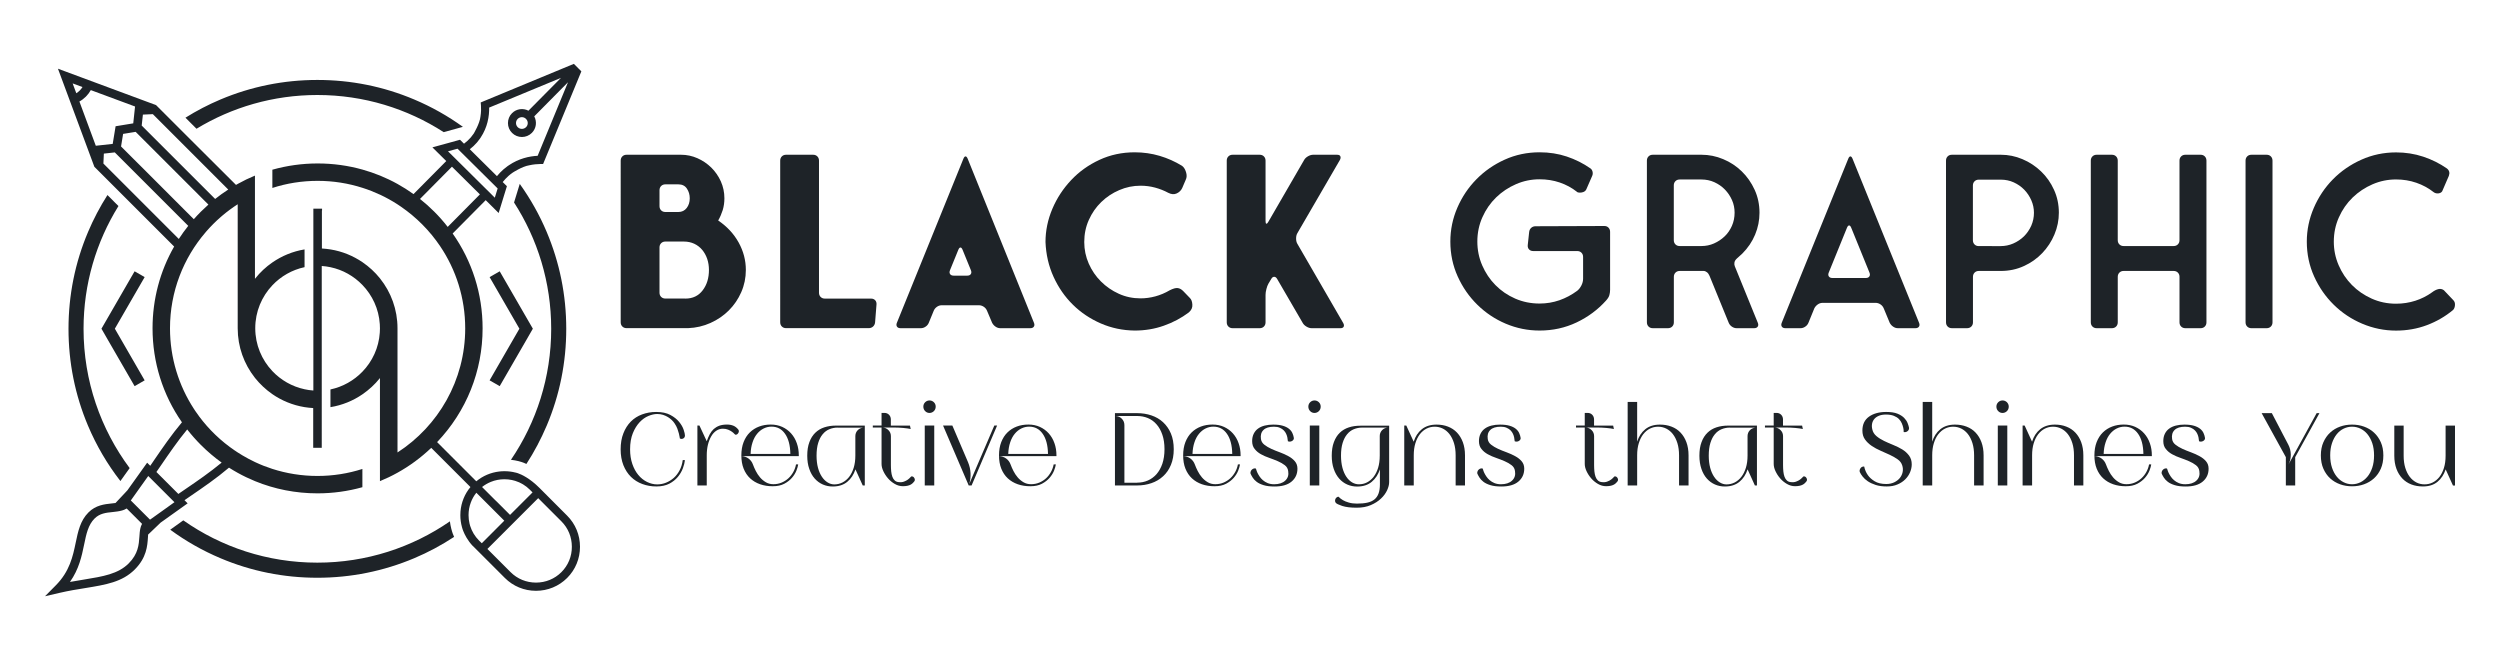 <svg xmlns="http://www.w3.org/2000/svg" xmlns:xlink="http://www.w3.org/1999/xlink" id="Layer_1" x="0px" y="0px" viewBox="0 0 500 132" style="enable-background:new 0 0 500 132;" xml:space="preserve"> <style type="text/css"> .st0{fill:#1E2328;} .st1{fill:#F5A303;} </style> <g> <g> <path class="st0" d="M107.9,97.59c-1.96-1.96-3.62-2.71-4.36-2.96c0,0-0.01,0-0.01,0c-0.04-0.01-0.09-0.03-0.13-0.04 c-0.08-0.03-0.17-0.05-0.25-0.07c0,0-0.01,0-0.01,0c0,0,0,0-0.01,0c0,0-0.01,0-0.01,0c-0.72-0.19-1.47-0.28-2.24-0.28 c-0.35,0-0.69,0.02-1.03,0.06c-1.7,0.2-3.28,0.87-4.59,1.96l-7.84-7.84c5.87-6.16,9.1-14.21,9.1-22.75 c0-6.89-2.1-13.46-5.99-18.97l6.61-6.67l2.59,2.57l1.09-3.55l0.56-1.81l-0.84-0.83c0.36-0.45,0.75-0.86,1.17-1.24 c0.26-0.23,0.53-0.44,0.82-0.64c0,0,1.9-1.25,3.31-1.47c0.84-0.19,1.61-0.25,2.24-0.26l0.54,0l7.65-18.53l-1.5-1.5l-18.63,7.72 l0.05,0.59c0.04,0.54,0.05,1.33-0.1,2.24c-0.13,1.38-1.35,3.4-1.35,3.4c-0.18,0.26-0.38,0.52-0.58,0.76 c-0.4,0.46-0.85,0.88-1.36,1.26l-0.8-0.79l-1.62,0.45l-3.9,1.07l2.77,2.74l-6.55,6.61c-1.03-0.74-2.1-1.42-3.2-2.03 c-1.13-0.63-2.29-1.18-3.48-1.67c-0.01-0.01-0.02-0.01-0.03-0.01c-1.14-0.46-2.3-0.86-3.48-1.19c-2.88-0.81-5.9-1.23-8.98-1.23 c-3.11,0-6.15,0.43-9.06,1.25v3.65c2.86-0.93,5.9-1.42,9.06-1.42c3.13,0,6.14,0.49,8.98,1.4c1.2,0.38,2.36,0.84,3.48,1.36 c0.01,0,0.02,0.01,0.03,0.01c1.21,0.57,2.37,1.21,3.48,1.93c0.24,0.15,0.47,0.31,0.7,0.47c3.08,2.12,5.74,4.8,7.83,7.9 c3.17,4.7,5.01,10.36,5.01,16.44c0,10.39-5.4,19.55-13.54,24.81V65.66c0-3.76-1.3-7.22-3.48-9.95c-0.01-0.01-0.02-0.02-0.03-0.04 c-0.99-1.24-2.17-2.32-3.48-3.22c-1.88-1.28-4.05-2.18-6.39-2.56c-0.56-0.09-1.13-0.15-1.71-0.19c-0.01,0-0.02,0-0.03,0v-7.6h0.03 v-0.36h-1.74v36.36c-0.01,0-0.01,0-0.02,0c-0.59-0.04-1.17-0.12-1.74-0.25c-2.51-0.54-4.74-1.83-6.44-3.63 c-2.12-2.24-3.42-5.26-3.42-8.58c0-3.32,1.3-6.34,3.42-8.58c1.7-1.8,3.93-3.09,6.44-3.63v-3.55c-2.36,0.39-4.54,1.3-6.44,2.61 c-1.29,0.89-2.45,1.97-3.42,3.2c-0.02,0.03-0.04,0.05-0.06,0.08V35.12c-1.17,0.48-2.31,1.03-3.42,1.65 c-0.13,0.07-0.25,0.14-0.37,0.21L37.06,26.87l-2.13-2.13l-0.06-0.06l-2.46-2.46l-0.23-0.23l-0.97-0.97l-19.62-7.28l7.28,19.61 l0.97,0.97l0.19,0.19l0.04,0.04l2.24,2.24l0.28,0.28l1.9,1.9l10.34,10.34c-2.82,4.92-4.32,10.52-4.32,16.34 c0,6.81,2.05,13.31,5.86,18.78c0.01,0.01,0.01,0.02,0.02,0.03c-2.08,2.48-3.83,5.03-5.65,7.69l-0.01,0.02 c-0.22,0.33-0.45,0.66-0.68,0.99l-0.62-0.62l-2.55,3.57l-1.14,1.59l-0.23,0.33L25,98.58l-1.9,2.02c-0.24,0.04-0.5,0.06-0.77,0.09 c-1.42,0.15-3.18,0.33-4.64,1.8c-1.63,1.63-2.08,3.78-2.55,6.05c-0.56,2.69-1.19,5.75-4.03,8.58L9,119.25l2.92-0.68 c1.85-0.43,3.53-0.7,5.16-0.96c4.11-0.67,7.36-1.2,9.87-3.71c2.37-2.37,2.53-4.73,2.64-6.46c0.01-0.16,0.02-0.32,0.03-0.47 l-0.02-0.03l2.05-1.96l0.49-0.47l0.33-0.23l1.68-1.2l3.38-2.41l-0.63-0.63c0.35-0.24,0.69-0.47,1.03-0.71 c2.73-1.87,5.34-3.65,7.87-5.8c0.01,0.01,0.02,0.01,0.03,0.02c0.56,0.36,1.13,0.69,1.7,1.01c1.13,0.63,2.29,1.18,3.48,1.67 c3.91,1.6,8.13,2.44,12.49,2.44c3.08,0,6.09-0.42,8.98-1.23v-3.65c-2.83,0.91-5.85,1.4-8.98,1.4c-3.16,0-6.21-0.5-9.06-1.42 c-1.18-0.38-2.32-0.83-3.42-1.35c-0.02-0.01-0.04-0.02-0.06-0.03c-0.84-0.4-1.66-0.83-2.46-1.31c-0.33-0.19-0.65-0.39-0.97-0.6 c-0.13-0.09-0.26-0.17-0.39-0.26c0,0,0,0,0,0c-0.04-0.03-0.09-0.06-0.13-0.09c0,0,0,0-0.01,0c-2.77-1.87-5.21-4.21-7.2-6.89 c0,0,0,0,0-0.01c-0.25-0.33-0.49-0.67-0.73-1.02c0,0,0,0,0,0c-0.09-0.13-0.18-0.27-0.27-0.41C35.77,77.16,34,71.61,34,65.66 c0-7.34,2.69-14.06,7.14-19.23c0.03-0.04,0.07-0.08,0.1-0.12c0.91-1.04,1.88-2.02,2.92-2.92c0.1-0.08,0.19-0.17,0.29-0.25 c0.98-0.83,2.01-1.59,3.09-2.29v24.81c0,3.72,1.28,7.15,3.42,9.87c0.02,0.03,0.04,0.05,0.06,0.08c0.98,1.22,2.13,2.3,3.42,3.2 c1.89,1.31,4.08,2.22,6.44,2.61c0.57,0.09,1.15,0.16,1.74,0.19c0.01,0,0.01,0,0.02,0v7.95h1.71V53.2c0.01,0,0.02,0,0.03,0 c0.58,0.04,1.15,0.12,1.71,0.24c2.48,0.52,4.69,1.79,6.39,3.55c1.99,2.06,3.28,4.79,3.48,7.83c0.02,0.28,0.03,0.56,0.03,0.85 c0,0.28-0.01,0.57-0.03,0.85c-0.2,3.03-1.49,5.77-3.48,7.82c-1.7,1.76-3.91,3.02-6.39,3.55v3.54c2.34-0.38,4.51-1.27,6.39-2.56 c1.31-0.9,2.49-1.98,3.48-3.22c0.01-0.01,0.02-0.02,0.03-0.04v20.62c1.19-0.49,2.35-1.04,3.48-1.67c2.44-1.35,4.71-3.02,6.78-4.99 l7.84,7.84c-1.15,1.38-1.84,3.07-1.99,4.88c-0.02,0.25-0.03,0.5-0.03,0.75c0,0.81,0.11,1.61,0.32,2.37c0,0,0,0,0,0c0,0,0,0,0,0 c0.04,0.14,0.08,0.27,0.12,0.41c0.04,0.13,0.09,0.26,0.14,0.38c0,0,0,0,0,0c0.29,0.74,0.86,1.87,1.88,2.97 c0,0,0.01-0.01,0.01-0.01c0.03,0.03,0.06,0.07,0.1,0.1l0.52,0.52l5.81,5.81c1.66,1.66,3.87,2.57,6.23,2.57 c2.36,0,4.57-0.91,6.23-2.57c1.66-1.66,2.57-3.87,2.57-6.23s-0.91-4.57-2.57-6.23L107.9,97.59z M95.38,28.51 c0.21-0.25,0.41-0.5,0.6-0.77c0.05-0.07,0.1-0.15,0.15-0.22c0.69-1.04,1.12-2.1,1.37-3.09c0.28-1.11,0.35-2.13,0.33-2.91 l14.37-5.95l-6.51,6.57c-1.06-0.56-2.41-0.39-3.29,0.5c-0.53,0.53-0.81,1.23-0.81,1.98c0,0.75,0.3,1.45,0.83,1.97 c0.54,0.54,1.26,0.81,1.97,0.81c0.36,0,0.72-0.07,1.06-0.21c0.34-0.14,0.66-0.35,0.93-0.62c0.89-0.89,1.04-2.24,0.47-3.3 l6.75-6.82l-6.07,14.71c-0.81,0.04-1.77,0.17-2.79,0.48c-0.95,0.29-1.96,0.73-2.96,1.41c-0.09,0.06-0.19,0.13-0.28,0.19 c-0.28,0.2-0.55,0.41-0.81,0.64c-0.47,0.41-0.9,0.86-1.3,1.35v0l-4.15-4.11l-1.28-1.27C94.47,29.46,94.95,29,95.38,28.51z M105.55,24.61c0,0.3-0.11,0.6-0.34,0.82c-0.46,0.46-1.2,0.46-1.66,0.01c-0.22-0.22-0.35-0.51-0.35-0.83 c0-0.31,0.12-0.61,0.34-0.83c0.23-0.23,0.53-0.35,0.83-0.35c0.3,0,0.6,0.11,0.82,0.34C105.44,24.01,105.55,24.31,105.55,24.61z M91.51,29.74l8.02,7.95l-0.57,1.85l-0.68-0.68l-7.9-7.83l-0.78-0.77L91.51,29.74z M86.85,42.33c-0.91-0.91-1.86-1.76-2.85-2.54 l6.39-6.45l5.59,5.54l-6.44,6.5C88.71,44.31,87.82,43.3,86.85,42.33z M28.2,105.23c-0.05,0.14-0.09,0.28-0.12,0.42 c-0.13,0.53-0.16,1.1-0.2,1.68v0c-0.11,1.61-0.24,3.44-2.14,5.35c-2.12,2.12-5.13,2.61-8.93,3.23c-0.87,0.14-1.82,0.29-2.82,0.48 c1.82-2.58,2.36-5.17,2.84-7.5c0.43-2.1,0.81-3.91,2.08-5.18c1.03-1.03,2.28-1.17,3.61-1.3c0.64-0.07,1.3-0.14,1.92-0.32 c0.14-0.04,0.27-0.09,0.4-0.14c0.17-0.07,0.34-0.15,0.5-0.25l3.07,3.07C28.33,104.92,28.26,105.07,28.2,105.23z M32.77,101.96 l-1.64,1.17l-0.91,0.65L30,103.93l-3.84-3.84l0.09-0.12l0.67-0.94l1.13-1.59l1.6-2.24l5.24,5.24L32.77,101.96z M40.18,88.99 c1.3,1.3,2.69,2.48,4.15,3.53c-2.36,1.96-4.81,3.64-7.36,5.38c-0.43,0.29-0.86,0.59-1.3,0.89l-4.39-4.39 c0.19-0.27,0.37-0.54,0.56-0.81l0.31-0.45c1.72-2.51,3.37-4.92,5.29-7.25C38.29,86.98,39.2,88.01,40.18,88.99z M14.53,16.68 l1.97,0.73c-0.16,0.25-0.34,0.48-0.55,0.69c-0.21,0.21-0.44,0.39-0.69,0.55L14.53,16.68z M19.16,29.15l-3.28-8.85 c0.48-0.26,0.91-0.59,1.3-0.98c0.39-0.39,0.72-0.83,0.98-1.3l8.85,3.28l-0.36,3.37l-3.53,0.58l-0.58,3.53L19.16,29.15z M35.76,47.79L25.53,37.56l-2.17-2.17l-2.68-2.68l0.09-1.99l2.19-0.24l2.67,2.67l1.94,1.94l10.08,10.08 C36.97,46.02,36.35,46.89,35.76,47.79z M40.18,42.33c-0.49,0.49-0.96,0.99-1.42,1.51L28.74,33.81l-1.96-1.95l-0.19-0.19 l-2.38-2.38l0.41-2.51l2.51-0.41l4.58,4.58l9.97,9.97C41.18,41.37,40.68,41.84,40.18,42.33z M43.03,39.79L28.34,25.11l0.24-2.19 l1.99-0.09l5.03,5.03l10.05,10.05C44.75,38.49,43.87,39.12,43.03,39.79z M98.16,96.38c0.85-0.35,1.77-0.53,2.73-0.53 c0.5,0,1,0.05,1.48,0.15c0.23,0.05,0.45,0.1,0.67,0.17c1.1,0.34,2.1,0.94,2.93,1.77l0.54,0.54l-4.5,4.5l-0.13-0.13l-2.48-2.48 L99,99.99l-2.15-2.15l-0.44-0.44C96.94,96.98,97.53,96.64,98.16,96.38z M95.88,108.18l-0.08-0.08c-0.83-0.83-1.43-1.83-1.77-2.93 c-0.05-0.15-0.09-0.29-0.12-0.44c-0.13-0.55-0.2-1.12-0.2-1.71c0-0.87,0.15-1.72,0.45-2.51c0.26-0.71,0.63-1.37,1.11-1.96 l2.98,2.98l2.48,2.48l0.13,0.13l-4.5,4.51L95.88,108.18z M112.28,114.43c-1.35,1.35-3.15,2.09-5.08,2.09 c-1.93,0-3.73-0.74-5.08-2.09l-4.64-4.64l10.16-10.16l4.64,4.64c1.35,1.35,2.09,3.15,2.09,5.08 C114.38,111.28,113.63,113.08,112.28,114.43z"></path> <g> <polygon class="st0" points="106.57,65.74 105.23,68.07 99.94,77.23 97.92,76.07 103.88,65.74 97.92,55.42 99.94,54.26 105.23,63.42 "></polygon> </g> <g> <polygon class="st0" points="20.29,65.74 21.63,68.07 26.92,77.23 28.93,76.07 22.97,65.74 28.93,55.42 26.92,54.26 21.63,63.42 "></polygon> </g> <g> <path class="st0" d="M109.34,46.39c-1.44-3.41-3.25-6.62-5.39-9.61l-1.14,3.72c4.7,7.29,7.43,15.96,7.43,25.26 c0,9.7-2.97,18.72-8.05,26.2c0.53,0.06,1.05,0.15,1.57,0.28l0.06,0.02c0.16,0.04,0.33,0.09,0.49,0.14l0.06,0.02 c0.25,0.08,0.55,0.2,0.91,0.37c1.57-2.42,2.92-4.98,4.06-7.66c2.6-6.14,3.91-12.66,3.91-19.38S111.93,52.53,109.34,46.39z M100.57,37.33c0.01,0.02,0.03,0.04,0.04,0.05l0-0.01L100.57,37.33z M90.65,106.96l-0.16-0.4v-0.04 c-0.02-0.05-0.03-0.09-0.05-0.14l-0.01-0.02l-0.18-0.64c-0.12-0.48-0.21-0.96-0.27-1.45c-7.54,5.21-16.68,8.26-26.52,8.26 c-9.96,0-19.21-3.13-26.8-8.46l-2.61,1.87c3.1,2.28,6.46,4.19,10.04,5.7c6.14,2.6,12.66,3.91,19.38,3.91 c6.72,0,13.24-1.32,19.38-3.91c2.8-1.18,5.46-2.61,7.97-4.26C90.76,107.22,90.7,107.09,90.65,106.96z M23.69,41.21l-2.2-2.2 c-1.49,2.34-2.79,4.8-3.88,7.38c-2.6,6.14-3.91,12.66-3.91,19.38S15.01,79,17.6,85.14c1.68,3.98,3.85,7.68,6.48,11.07l1.85-2.59 c-5.79-7.79-9.22-17.43-9.22-27.86C16.71,56.76,19.26,48.35,23.69,41.21z M82.85,19.9c-6.14-2.6-12.66-3.91-19.38-3.91 c-6.72,0-13.24,1.32-19.38,3.91c-2.44,1.03-4.78,2.25-7,3.64l2.21,2.21C46.35,21.47,54.63,19,63.47,19 c9.3,0,17.98,2.73,25.27,7.43l3.84-1.06C89.56,23.19,86.31,21.36,82.85,19.9z"></path> </g> </g> <g> <g> <path class="st0" d="M143.64,44.1c1.77,1.2,3.13,2.67,4.09,4.4c0.96,1.74,1.44,3.57,1.44,5.49c0,1.58-0.31,3.06-0.92,4.45 c-0.61,1.39-1.44,2.6-2.48,3.64c-1.04,1.04-2.26,1.88-3.67,2.51c-1.4,0.63-2.9,0.98-4.47,1.04h-12.31 c-0.35,0-0.63-0.11-0.85-0.33c-0.22-0.22-0.33-0.5-0.33-0.85V32.13c0-0.35,0.11-0.63,0.33-0.85c0.22-0.22,0.5-0.33,0.85-0.33 h10.89c1.14,0,2.22,0.23,3.27,0.69c1.04,0.46,1.96,1.08,2.77,1.87c0.8,0.79,1.44,1.71,1.92,2.77c0.47,1.06,0.71,2.19,0.71,3.38 c0,0.82-0.11,1.6-0.33,2.34C144.31,42.74,144.02,43.44,143.64,44.1z M131.9,41.22c0,0.35,0.11,0.63,0.33,0.85 c0.22,0.22,0.5,0.33,0.85,0.33h2.6c0.69,0,1.25-0.27,1.66-0.8c0.41-0.54,0.61-1.18,0.61-1.94c0-0.73-0.19-1.37-0.57-1.94 c-0.38-0.57-0.95-0.85-1.7-0.85h-2.6c-0.35,0-0.63,0.11-0.85,0.33c-0.22,0.22-0.33,0.51-0.33,0.85V41.22z M137.06,59.72 c1.48,0,2.64-0.55,3.48-1.66c0.84-1.1,1.25-2.46,1.25-4.07c0-0.79-0.12-1.53-0.35-2.22c-0.24-0.69-0.58-1.3-1.02-1.82 c-0.44-0.52-0.97-0.92-1.59-1.21c-0.61-0.28-1.3-0.43-2.06-0.43h-3.69c-0.35,0-0.63,0.11-0.85,0.33 c-0.22,0.22-0.33,0.5-0.33,0.85v9.04c0,0.35,0.11,0.63,0.33,0.85c0.22,0.22,0.5,0.33,0.85,0.33H137.06z"></path> <path class="st0" d="M174.21,59.72c0.35,0,0.62,0.11,0.83,0.33c0.2,0.22,0.29,0.51,0.26,0.85l-0.28,3.55 c-0.03,0.35-0.17,0.63-0.4,0.85c-0.24,0.22-0.53,0.33-0.88,0.33h-16.52c-0.35,0-0.63-0.11-0.85-0.33 c-0.22-0.22-0.33-0.5-0.33-0.85V32.13c0-0.35,0.11-0.63,0.33-0.85c0.22-0.22,0.5-0.33,0.85-0.33h5.4c0.35,0,0.63,0.11,0.85,0.33 c0.22,0.22,0.33,0.51,0.33,0.85v26.41c0,0.35,0.11,0.63,0.33,0.85c0.22,0.22,0.5,0.33,0.85,0.33H174.21z"></path> <path class="st0" d="M197.4,62.14c-0.13-0.31-0.34-0.58-0.64-0.78c-0.3-0.2-0.62-0.31-0.97-0.31h-7.43 c-0.35,0-0.67,0.1-0.97,0.31c-0.3,0.21-0.51,0.47-0.64,0.78l-0.99,2.41c-0.13,0.32-0.34,0.58-0.64,0.78 c-0.3,0.21-0.62,0.31-0.97,0.31h-4.02c-0.35,0-0.59-0.1-0.73-0.31c-0.14-0.2-0.15-0.47-0.02-0.78l13.3-32.8 c0.13-0.32,0.27-0.47,0.43-0.47s0.3,0.16,0.43,0.47l13.25,32.8c0.13,0.32,0.12,0.58-0.02,0.78c-0.14,0.21-0.39,0.31-0.73,0.31 h-5.96c-0.35,0-0.67-0.1-0.97-0.31c-0.3-0.2-0.53-0.47-0.69-0.78L197.4,62.14z M193.43,55.13c0.35,0,0.59-0.1,0.73-0.31 c0.14-0.2,0.15-0.47,0.02-0.78l-1.66-4.07c-0.13-0.32-0.27-0.47-0.43-0.47s-0.3,0.16-0.43,0.47l-1.66,4.07 c-0.13,0.32-0.12,0.58,0.02,0.78c0.14,0.21,0.39,0.31,0.73,0.31H193.43z"></path> <path class="st0" d="M237.78,62.47c-1.51,1.14-3.19,2.03-5.02,2.67c-1.83,0.65-3.77,0.97-5.82,0.97c-2.4-0.03-4.65-0.5-6.77-1.42 c-2.11-0.92-3.98-2.16-5.58-3.74c-1.61-1.58-2.9-3.44-3.88-5.59c-0.98-2.15-1.51-4.47-1.61-6.96c0-2.27,0.46-4.48,1.37-6.63 c0.91-2.15,2.17-4.06,3.76-5.75c1.59-1.69,3.48-3.04,5.66-4.05c2.18-1.01,4.53-1.51,7.05-1.51c1.74,0,3.4,0.24,4.99,0.71 c1.59,0.47,3.08,1.14,4.47,1.99c0.35,0.25,0.62,0.67,0.8,1.25c0.19,0.58,0.17,1.1-0.05,1.54l-0.71,1.66 c-0.22,0.47-0.58,0.83-1.09,1.07c-0.51,0.24-1.07,0.2-1.7-0.12c-0.82-0.44-1.7-0.79-2.63-1.04c-0.93-0.25-1.9-0.38-2.91-0.38 c-1.48,0-2.9,0.29-4.26,0.88c-1.36,0.58-2.56,1.38-3.6,2.39c-1.04,1.01-1.87,2.2-2.48,3.57c-0.62,1.37-0.92,2.85-0.92,4.43 c0,1.51,0.3,2.95,0.9,4.31c0.6,1.36,1.41,2.55,2.44,3.57c1.03,1.03,2.22,1.85,3.57,2.46c1.36,0.62,2.81,0.92,4.35,0.92 c0.98,0,1.96-0.13,2.96-0.4c0.99-0.27,1.95-0.67,2.86-1.21c0.69-0.35,1.23-0.5,1.61-0.45c0.38,0.05,0.74,0.24,1.09,0.59 l1.37,1.42c0.28,0.28,0.44,0.72,0.47,1.3C238.52,61.51,238.28,62.03,237.78,62.47z"></path> <path class="st0" d="M255.43,55.79c-0.16-0.28-0.36-0.43-0.59-0.43c-0.24,0-0.43,0.14-0.59,0.43l-0.57,0.95 c-0.16,0.28-0.29,0.64-0.4,1.07c-0.11,0.43-0.17,0.81-0.17,1.16v5.49c0,0.35-0.11,0.63-0.33,0.85c-0.22,0.22-0.5,0.33-0.85,0.33 h-5.4c-0.35,0-0.63-0.11-0.85-0.33c-0.22-0.22-0.33-0.5-0.33-0.85V32.13c0-0.35,0.11-0.63,0.33-0.85 c0.22-0.22,0.5-0.33,0.85-0.33h5.4c0.35,0,0.63,0.11,0.85,0.33c0.22,0.22,0.33,0.51,0.33,0.85V44.2c0,0.35,0.05,0.53,0.17,0.54 c0.11,0.02,0.24-0.12,0.4-0.4l7.15-12.35c0.16-0.28,0.41-0.53,0.76-0.73c0.35-0.2,0.69-0.31,1.04-0.31h4.78 c0.35,0,0.57,0.1,0.66,0.31c0.09,0.21,0.06,0.45-0.09,0.73l-8.52,14.67c-0.16,0.28-0.24,0.63-0.24,1.04 c0,0.41,0.08,0.76,0.24,1.04l9.18,15.86c0.16,0.28,0.19,0.53,0.1,0.73c-0.1,0.21-0.32,0.31-0.66,0.31h-5.73 c-0.35,0-0.69-0.1-1.04-0.31c-0.35-0.2-0.6-0.45-0.76-0.73L255.43,55.79z"></path> <path class="st0" d="M321.69,45.52c0.22,0.22,0.33,0.51,0.33,0.85v11.6c0,0.35-0.05,0.69-0.14,1.04 c-0.09,0.35-0.32,0.71-0.66,1.09c-1.64,1.83-3.6,3.29-5.89,4.38c-2.29,1.09-4.76,1.63-7.41,1.63c-2.37,0-4.62-0.46-6.77-1.37 c-2.15-0.91-4.04-2.18-5.68-3.79c-1.64-1.61-2.95-3.49-3.93-5.66c-0.98-2.16-1.47-4.49-1.47-6.98c0-2.37,0.47-4.62,1.4-6.77 c0.93-2.15,2.2-4.04,3.81-5.68c1.61-1.64,3.49-2.95,5.66-3.93c2.16-0.98,4.49-1.47,6.98-1.47c1.92,0,3.74,0.28,5.44,0.85 c1.7,0.57,3.28,1.36,4.73,2.37c0.22,0.16,0.36,0.39,0.43,0.69c0.06,0.3,0.03,0.58-0.09,0.83l-1.18,2.7 c-0.16,0.32-0.45,0.51-0.88,0.59c-0.43,0.08-0.77,0.04-1.02-0.12h0.05c-1.04-0.82-2.19-1.44-3.46-1.87 c-1.26-0.43-2.6-0.64-4.02-0.64c-1.64,0-3.21,0.32-4.71,0.97c-1.5,0.65-2.82,1.53-3.98,2.65c-1.15,1.12-2.07,2.44-2.74,3.95 c-0.68,1.51-1.02,3.14-1.02,4.88c0,1.67,0.32,3.26,0.97,4.76c0.65,1.5,1.53,2.82,2.65,3.95c1.12,1.14,2.44,2.04,3.95,2.7 s3.14,0.99,4.87,0.99c1.39,0,2.71-0.22,3.98-0.66c1.26-0.44,2.44-1.07,3.55-1.89c0.35-0.28,0.63-0.65,0.85-1.09 c0.22-0.44,0.33-0.88,0.33-1.33v-4.35c0-0.35-0.11-0.63-0.33-0.85c-0.22-0.22-0.5-0.33-0.85-0.33h-8.8 c-0.35,0-0.62-0.11-0.83-0.33c-0.21-0.22-0.29-0.5-0.26-0.85l0.28-2.6c0.03-0.35,0.17-0.63,0.4-0.85 c0.24-0.22,0.53-0.33,0.88-0.33l13.73-0.05C321.19,45.19,321.47,45.3,321.69,45.52z"></path> <path class="st0" d="M351.56,64.55c0.13,0.32,0.12,0.58-0.02,0.78c-0.14,0.21-0.39,0.31-0.73,0.31h-3.46 c-0.35,0-0.67-0.1-0.97-0.31c-0.3-0.2-0.51-0.47-0.64-0.78l-3.83-9.37c-0.13-0.31-0.3-0.56-0.52-0.73 c-0.22-0.17-0.44-0.26-0.66-0.26h-4.78c-0.35,0-0.63,0.11-0.85,0.33c-0.22,0.22-0.33,0.51-0.33,0.85v9.09 c0,0.35-0.11,0.63-0.33,0.85c-0.22,0.22-0.51,0.33-0.85,0.33h-3.03c-0.35,0-0.63-0.11-0.85-0.33c-0.22-0.22-0.33-0.5-0.33-0.85 V32.13c0-0.35,0.11-0.63,0.33-0.85c0.22-0.22,0.5-0.33,0.85-0.33h9.75c1.48,0,2.93,0.29,4.33,0.88c1.4,0.58,2.64,1.4,3.71,2.44 c1.07,1.04,1.93,2.27,2.58,3.69s0.97,2.95,0.97,4.59c0,1.51-0.29,2.97-0.88,4.38c-0.58,1.4-1.44,2.67-2.58,3.81 c-0.16,0.16-0.32,0.31-0.5,0.45c-0.17,0.14-0.34,0.29-0.5,0.45l-0.05,0.05c-0.28,0.25-0.45,0.52-0.5,0.8 c-0.05,0.28-0.02,0.54,0.07,0.76L351.56,64.55z M334.76,48.03c0,0.35,0.11,0.63,0.33,0.85c0.22,0.22,0.5,0.33,0.85,0.33h4.35 c0.88,0,1.72-0.17,2.51-0.52c0.79-0.35,1.49-0.81,2.11-1.4c0.62-0.58,1.1-1.29,1.47-2.11c0.36-0.82,0.54-1.7,0.54-2.65 c0-0.88-0.17-1.72-0.52-2.51c-0.35-0.79-0.82-1.49-1.42-2.11c-0.6-0.62-1.3-1.1-2.11-1.47c-0.8-0.36-1.66-0.54-2.58-0.54h-4.35 c-0.35,0-0.63,0.11-0.85,0.33c-0.22,0.22-0.33,0.5-0.33,0.85V48.03z"></path> <path class="st0" d="M376.74,61.66c-0.13-0.31-0.34-0.58-0.64-0.78c-0.3-0.2-0.62-0.31-0.97-0.31h-10.6 c-0.35,0-0.67,0.1-0.97,0.31c-0.3,0.21-0.53,0.47-0.69,0.78l-1.18,2.89c-0.13,0.32-0.34,0.58-0.64,0.78 c-0.3,0.21-0.62,0.31-0.97,0.31h-2.98c-0.35,0-0.59-0.1-0.73-0.31c-0.14-0.2-0.15-0.47-0.02-0.78l13.3-32.8 c0.13-0.32,0.27-0.47,0.43-0.47s0.3,0.16,0.43,0.47l13.3,32.8c0.13,0.32,0.12,0.58-0.02,0.78c-0.14,0.21-0.39,0.31-0.73,0.31 h-3.46c-0.35,0-0.67-0.1-0.97-0.31c-0.3-0.2-0.53-0.47-0.69-0.78L376.74,61.66z M373.14,55.6c0.35,0,0.59-0.1,0.73-0.31 c0.14-0.2,0.15-0.47,0.02-0.78l-3.64-8.95c-0.13-0.32-0.27-0.47-0.43-0.47c-0.16,0-0.3,0.16-0.43,0.47l-3.64,8.95 c-0.13,0.32-0.12,0.58,0.02,0.78c0.14,0.21,0.39,0.31,0.73,0.31H373.14z"></path> <path class="st0" d="M400.17,30.95c1.48,0,2.92,0.29,4.31,0.88c1.39,0.58,2.63,1.4,3.72,2.44c1.09,1.04,1.96,2.27,2.6,3.69 c0.65,1.42,0.97,2.95,0.97,4.59c0,1.48-0.29,2.93-0.88,4.33c-0.58,1.4-1.4,2.65-2.44,3.74c-1.04,1.09-2.27,1.96-3.69,2.6 c-1.42,0.65-2.95,0.97-4.59,0.97h-4.4c-0.35,0-0.63,0.11-0.85,0.33c-0.22,0.22-0.33,0.51-0.33,0.85v9.09 c0,0.35-0.11,0.63-0.33,0.85c-0.22,0.22-0.51,0.33-0.85,0.33h-3.03c-0.35,0-0.63-0.11-0.85-0.33c-0.22-0.22-0.33-0.5-0.33-0.85 V32.13c0-0.35,0.11-0.63,0.33-0.85c0.22-0.22,0.5-0.33,0.85-0.33H400.17z M400.12,49.22c0.88,0,1.73-0.17,2.53-0.52 c0.8-0.35,1.51-0.82,2.13-1.42c0.61-0.6,1.1-1.31,1.47-2.13c0.36-0.82,0.54-1.69,0.54-2.6c0-0.85-0.17-1.68-0.52-2.48 c-0.35-0.8-0.82-1.51-1.42-2.13c-0.6-0.62-1.3-1.1-2.11-1.47c-0.8-0.36-1.66-0.54-2.58-0.54h-4.4c-0.35,0-0.63,0.11-0.85,0.33 c-0.22,0.22-0.33,0.5-0.33,0.85v10.93c0,0.35,0.11,0.63,0.33,0.85c0.22,0.22,0.5,0.33,0.85,0.33H400.12z"></path> <path class="st0" d="M440.11,30.95c0.35,0,0.63,0.11,0.85,0.33c0.22,0.22,0.33,0.51,0.33,0.85v32.33c0,0.35-0.11,0.63-0.33,0.85 c-0.22,0.22-0.5,0.33-0.85,0.33h-3.03c-0.35,0-0.63-0.11-0.85-0.33c-0.22-0.22-0.33-0.5-0.33-0.85v-9.09 c0-0.35-0.11-0.63-0.33-0.85c-0.22-0.22-0.5-0.33-0.85-0.33h-9.99c-0.35,0-0.63,0.11-0.85,0.33c-0.22,0.22-0.33,0.51-0.33,0.85 v9.09c0,0.35-0.11,0.63-0.33,0.85c-0.22,0.22-0.51,0.33-0.85,0.33h-3.03c-0.35,0-0.63-0.11-0.85-0.33 c-0.22-0.22-0.33-0.5-0.33-0.85V32.13c0-0.35,0.11-0.63,0.33-0.85c0.22-0.22,0.5-0.33,0.85-0.33h3.03c0.35,0,0.63,0.11,0.85,0.33 c0.22,0.22,0.33,0.51,0.33,0.85v15.9c0,0.35,0.11,0.63,0.33,0.85c0.22,0.22,0.5,0.33,0.85,0.33h9.99c0.35,0,0.63-0.11,0.85-0.33 c0.22-0.22,0.33-0.5,0.33-0.85v-15.9c0-0.35,0.11-0.63,0.33-0.85c0.22-0.22,0.5-0.33,0.85-0.33H440.11z"></path> <path class="st0" d="M454.5,64.46c0,0.35-0.11,0.63-0.33,0.85c-0.22,0.22-0.51,0.33-0.85,0.33h-3.03c-0.35,0-0.63-0.11-0.85-0.33 c-0.22-0.22-0.33-0.5-0.33-0.85V32.13c0-0.35,0.11-0.63,0.33-0.85c0.22-0.22,0.5-0.33,0.85-0.33h3.03c0.35,0,0.63,0.11,0.85,0.33 c0.22,0.22,0.33,0.51,0.33,0.85V64.46z"></path> <path class="st0" d="M490.99,61.05c-0.03,0.41-0.16,0.73-0.38,0.95c-1.55,1.29-3.29,2.3-5.23,3.03c-1.94,0.73-4,1.09-6.18,1.09 c-2.34,0-4.58-0.46-6.74-1.37c-2.16-0.91-4.06-2.18-5.7-3.79c-1.64-1.61-2.95-3.49-3.93-5.66c-0.98-2.16-1.47-4.49-1.47-6.98 c0-2.33,0.47-4.58,1.4-6.74c0.93-2.16,2.2-4.06,3.81-5.7c1.61-1.64,3.5-2.95,5.68-3.93c2.18-0.98,4.5-1.47,6.96-1.47 c1.89,0,3.7,0.28,5.42,0.85c1.72,0.57,3.31,1.36,4.76,2.37c0.47,0.38,0.6,0.87,0.38,1.47l-1.33,3.08 c-0.16,0.25-0.42,0.39-0.78,0.43c-0.36,0.03-0.67-0.05-0.92-0.24c-1.04-0.82-2.2-1.45-3.48-1.89c-1.28-0.44-2.63-0.66-4.05-0.66 c-1.64,0-3.21,0.32-4.71,0.97c-1.5,0.65-2.82,1.53-3.98,2.65c-1.15,1.12-2.07,2.44-2.74,3.95c-0.68,1.51-1.02,3.14-1.02,4.88 c0,1.64,0.32,3.21,0.97,4.71c0.65,1.5,1.53,2.82,2.65,3.95c1.12,1.14,2.44,2.04,3.95,2.72c1.51,0.68,3.14,1.02,4.87,1.02 c1.36,0,2.64-0.2,3.86-0.59c1.21-0.39,2.33-0.95,3.34-1.68c0.41-0.32,0.82-0.53,1.23-0.64c0.41-0.11,0.79-0.04,1.14,0.21 l1.89,1.99C490.92,60.29,491.03,60.64,490.99,61.05z"></path> </g> <g> <path class="st0" d="M136.99,92.01c-0.05,0.49-0.19,1.03-0.41,1.64c-0.23,0.61-0.56,1.18-1.01,1.73c-0.45,0.54-1.02,1-1.71,1.36 c-0.7,0.36-1.56,0.55-2.58,0.55c-1.01,0-1.94-0.16-2.82-0.49c-0.87-0.32-1.63-0.8-2.27-1.43c-0.64-0.63-1.14-1.41-1.51-2.33 c-0.36-0.92-0.55-1.98-0.55-3.16c0-1.22,0.18-2.29,0.55-3.22c0.36-0.93,0.86-1.71,1.49-2.35c0.63-0.63,1.38-1.11,2.25-1.43 c0.87-0.32,1.8-0.49,2.81-0.49c1.15,0,2.1,0.2,2.84,0.6c0.75,0.4,1.33,0.86,1.76,1.39c0.43,0.53,0.73,1.05,0.9,1.57 s0.26,0.9,0.26,1.14c0,0.28-0.11,0.47-0.33,0.6c-0.22,0.12-0.44,0.13-0.67,0.01c-0.02,0-0.04-0.09-0.06-0.28 c-0.02-0.19-0.07-0.42-0.15-0.71c-0.07-0.28-0.17-0.6-0.3-0.96c-0.13-0.36-0.32-0.71-0.56-1.07c-0.15-0.23-0.33-0.45-0.56-0.67 c-0.23-0.22-0.49-0.42-0.78-0.6c-0.29-0.18-0.62-0.32-0.97-0.44c-0.36-0.11-0.75-0.17-1.17-0.17c-0.53,0-1.12,0.13-1.75,0.39 c-0.63,0.26-1.22,0.68-1.76,1.25c-0.54,0.58-1,1.31-1.36,2.2c-0.36,0.89-0.55,1.97-0.55,3.23c0,1.09,0.15,2.06,0.45,2.93 c0.3,0.87,0.7,1.6,1.2,2.2c0.5,0.6,1.08,1.06,1.74,1.39c0.66,0.32,1.33,0.49,2.03,0.49c0.6,0,1.19-0.11,1.76-0.34 c0.57-0.23,1.09-0.55,1.56-0.96c0.46-0.41,0.85-0.92,1.17-1.53c0.32-0.61,0.52-1.28,0.62-2.03H136.99z"></path> <path class="st0" d="M139.89,85.11l1.46,3.14c0.18-0.52,0.38-0.98,0.6-1.4c0.22-0.41,0.49-0.76,0.8-1.05 c0.32-0.28,0.69-0.5,1.12-0.66c0.43-0.15,0.94-0.23,1.54-0.23c0.47,0,0.89,0.08,1.26,0.23c0.37,0.15,0.71,0.42,1,0.79 c0.06,0.08,0.1,0.18,0.1,0.3c0,0.12-0.03,0.23-0.09,0.34c-0.06,0.11-0.13,0.19-0.23,0.27c-0.1,0.07-0.2,0.11-0.32,0.11 c-0.06,0-0.15-0.06-0.27-0.19c-0.11-0.13-0.27-0.27-0.47-0.41c-0.2-0.15-0.45-0.28-0.75-0.41s-0.66-0.2-1.08-0.2 c-0.45,0-0.88,0.13-1.28,0.39c-0.4,0.26-0.74,0.63-1.02,1.11c-0.28,0.48-0.51,1.04-0.67,1.69c-0.16,0.65-0.24,1.36-0.24,2.14 v6.03h-1.87V85.11H139.89z"></path> <path class="st0" d="M148.3,91.23c0.52,0.02,0.98,0.17,1.4,0.47c0.41,0.3,0.71,0.7,0.89,1.2c0.15,0.41,0.34,0.84,0.57,1.3 c0.23,0.46,0.52,0.89,0.85,1.28c0.33,0.39,0.72,0.71,1.16,0.97c0.44,0.26,0.94,0.39,1.51,0.39c0.6,0,1.16-0.11,1.67-0.33 c0.51-0.22,0.96-0.51,1.35-0.87c0.39-0.36,0.71-0.79,0.97-1.26c0.26-0.48,0.44-0.98,0.53-1.5h0.44 c-0.05,0.34-0.17,0.76-0.36,1.25c-0.2,0.49-0.49,0.97-0.89,1.43c-0.4,0.46-0.91,0.86-1.53,1.19c-0.62,0.33-1.4,0.5-2.32,0.5 c-0.91,0-1.75-0.13-2.52-0.4s-1.43-0.66-1.99-1.18c-0.56-0.52-0.99-1.16-1.3-1.93c-0.31-0.77-0.46-1.66-0.46-2.66 c0-1,0.15-1.89,0.45-2.66c0.3-0.77,0.71-1.41,1.24-1.93c0.53-0.52,1.15-0.91,1.86-1.18c0.71-0.27,1.49-0.4,2.33-0.4 c0.84,0,1.61,0.16,2.3,0.47c0.69,0.32,1.28,0.75,1.77,1.3c0.49,0.55,0.88,1.2,1.14,1.96c0.27,0.75,0.4,1.57,0.4,2.44v0.15H148.3z M154.3,85.33c-0.55,0-1.07,0.12-1.57,0.37c-0.49,0.24-0.93,0.6-1.31,1.06c-0.38,0.46-0.69,1.03-0.91,1.71 c-0.23,0.68-0.36,1.45-0.39,2.31h7.95c-0.03-1.73-0.39-3.08-1.06-4.02C156.34,85.8,155.44,85.33,154.3,85.33z"></path> <path class="st0" d="M161.45,91.14c0-1.05,0.14-1.96,0.43-2.72c0.28-0.76,0.68-1.39,1.18-1.87c0.5-0.49,1.1-0.85,1.8-1.08 c0.7-0.23,1.47-0.35,2.31-0.35h5.79v11.98h-0.41l-1.46-3.23c-0.34,1.04-0.88,1.87-1.63,2.49c-0.75,0.62-1.72,0.94-2.92,0.94 c-0.7,0-1.35-0.13-1.97-0.4c-0.62-0.27-1.15-0.66-1.62-1.18c-0.46-0.52-0.83-1.16-1.09-1.93 C161.58,93.01,161.45,92.13,161.45,91.14z M167.52,85.52c-0.58,0-1.13,0.11-1.64,0.32c-0.51,0.21-0.96,0.54-1.34,1 c-0.38,0.45-0.68,1.03-0.9,1.74c-0.22,0.7-0.33,1.56-0.33,2.56c0,0.91,0.1,1.72,0.29,2.43c0.19,0.71,0.46,1.31,0.79,1.8 c0.33,0.49,0.71,0.86,1.14,1.12s0.87,0.39,1.33,0.39c0.58,0,1.13-0.13,1.64-0.39s0.96-0.64,1.34-1.13 c0.38-0.49,0.68-1.1,0.9-1.81c0.22-0.71,0.33-1.52,0.33-2.43v-3.89c0-0.47,0.16-0.87,0.47-1.19c0.32-0.32,0.71-0.49,1.18-0.51 H167.52z"></path> <path class="st0" d="M182.33,95.27c0.24,0,0.42,0.12,0.55,0.36c0.12,0.24,0.12,0.45-0.01,0.63c-0.08,0.1-0.17,0.2-0.28,0.32 c-0.11,0.11-0.24,0.22-0.41,0.32c-0.17,0.1-0.38,0.18-0.63,0.24c-0.25,0.06-0.57,0.1-0.96,0.1c-0.57,0-1.11-0.15-1.63-0.45 c-0.52-0.3-0.97-0.67-1.36-1.12c-0.39-0.45-0.7-0.93-0.94-1.45c-0.24-0.52-0.35-1-0.35-1.43V85.5h-1.75v-0.39h1.75v-2.53h0.58 c0.37,0,0.68,0.13,0.92,0.38c0.24,0.25,0.36,0.56,0.36,0.94v1.22h3.82l0.15,0.68c-0.36-0.08-0.85-0.15-1.49-0.21 c-0.64-0.06-1.36-0.09-2.15-0.09h-1.97c0.47,0.03,0.86,0.22,1.18,0.55c0.32,0.33,0.47,0.73,0.47,1.2v5.76 c0,0.45,0.02,0.88,0.06,1.28c0.04,0.4,0.12,0.75,0.23,1.06c0.11,0.31,0.27,0.55,0.47,0.74c0.2,0.19,0.46,0.3,0.77,0.33 c0.42,0.05,0.79,0.02,1.09-0.1c0.31-0.11,0.56-0.25,0.77-0.4c0.2-0.15,0.36-0.3,0.49-0.44 C182.17,95.34,182.26,95.27,182.33,95.27z"></path> <path class="st0" d="M187.14,81.32c0,0.36-0.12,0.66-0.36,0.9c-0.24,0.24-0.54,0.37-0.88,0.37c-0.34,0-0.63-0.12-0.87-0.37 c-0.24-0.24-0.36-0.54-0.36-0.9c0-0.34,0.12-0.63,0.36-0.87c0.24-0.24,0.54-0.36,0.87-0.36c0.34,0,0.63,0.12,0.88,0.36 C187.02,80.69,187.14,80.98,187.14,81.32z M184.95,85.11h1.9v11.98h-1.9V85.11z"></path> <path class="st0" d="M190.47,85.11l3.14,7.34c0.29,0.7,0.46,1.42,0.5,2.18c0.04,0.75-0.05,1.5-0.28,2.22l5.03-11.74h0.56 l-5.1,11.98h-0.56h-0.02l-5.13-11.98H190.47z"></path> <path class="st0" d="M199.83,91.23c0.52,0.02,0.98,0.17,1.4,0.47c0.41,0.3,0.71,0.7,0.89,1.2c0.15,0.41,0.34,0.84,0.57,1.3 c0.23,0.46,0.52,0.89,0.85,1.28c0.33,0.39,0.72,0.71,1.16,0.97s0.94,0.39,1.51,0.39c0.6,0,1.16-0.11,1.67-0.33 c0.51-0.22,0.96-0.51,1.35-0.87c0.39-0.36,0.71-0.79,0.97-1.26c0.26-0.48,0.44-0.98,0.53-1.5h0.44 c-0.05,0.34-0.17,0.76-0.36,1.25c-0.2,0.49-0.49,0.97-0.89,1.43c-0.4,0.46-0.91,0.86-1.53,1.19c-0.62,0.33-1.4,0.5-2.32,0.5 c-0.91,0-1.75-0.13-2.52-0.4s-1.43-0.66-1.99-1.18c-0.56-0.52-0.99-1.16-1.3-1.93c-0.31-0.77-0.46-1.66-0.46-2.66 c0-1,0.15-1.89,0.45-2.66c0.3-0.77,0.71-1.41,1.24-1.93c0.53-0.52,1.15-0.91,1.86-1.18c0.71-0.27,1.49-0.4,2.33-0.4 c0.84,0,1.61,0.16,2.3,0.47c0.69,0.32,1.28,0.75,1.77,1.3c0.49,0.55,0.88,1.2,1.14,1.96c0.27,0.75,0.4,1.57,0.4,2.44v0.15H199.83 z M205.83,85.33c-0.55,0-1.07,0.12-1.57,0.37c-0.49,0.24-0.93,0.6-1.31,1.06c-0.38,0.46-0.69,1.03-0.91,1.71 c-0.23,0.68-0.36,1.45-0.39,2.31h7.95c-0.03-1.73-0.39-3.08-1.06-4.02C207.87,85.8,206.97,85.33,205.83,85.33z"></path> <path class="st0" d="M227.44,82.63c1,0,1.95,0.15,2.84,0.45c0.89,0.3,1.67,0.75,2.33,1.36c0.66,0.61,1.19,1.36,1.57,2.26 c0.38,0.9,0.57,1.95,0.57,3.15c0,1.18-0.19,2.23-0.57,3.14c-0.38,0.91-0.9,1.67-1.57,2.27c-0.66,0.61-1.44,1.07-2.33,1.37 c-0.89,0.31-1.84,0.46-2.84,0.46h-4.45V82.63H227.44z M227.44,96.53c0.76,0,1.47-0.14,2.13-0.43c0.66-0.28,1.23-0.71,1.73-1.26 c0.49-0.56,0.88-1.26,1.17-2.09c0.28-0.84,0.43-1.8,0.43-2.9c0-1.1-0.14-2.07-0.43-2.9c-0.28-0.83-0.67-1.53-1.17-2.09 c-0.49-0.56-1.07-0.98-1.73-1.25c-0.66-0.27-1.37-0.41-2.13-0.41h-4.33c0.5,0.02,0.92,0.2,1.26,0.55 c0.34,0.35,0.51,0.77,0.51,1.28v11.52H227.44z"></path> <path class="st0" d="M236.68,91.23c0.52,0.02,0.98,0.17,1.4,0.47c0.41,0.3,0.71,0.7,0.89,1.2c0.15,0.41,0.34,0.84,0.57,1.3 c0.23,0.46,0.52,0.89,0.85,1.28c0.33,0.39,0.72,0.71,1.16,0.97c0.44,0.26,0.94,0.39,1.51,0.39c0.6,0,1.16-0.11,1.67-0.33 c0.51-0.22,0.96-0.51,1.35-0.87c0.39-0.36,0.71-0.79,0.97-1.26c0.26-0.48,0.44-0.98,0.53-1.5H248c-0.05,0.34-0.17,0.76-0.36,1.25 c-0.2,0.49-0.49,0.97-0.89,1.43c-0.4,0.46-0.91,0.86-1.53,1.19c-0.62,0.33-1.4,0.5-2.32,0.5c-0.91,0-1.75-0.13-2.52-0.4 c-0.77-0.27-1.43-0.66-1.99-1.18c-0.56-0.52-0.99-1.16-1.3-1.93c-0.31-0.77-0.46-1.66-0.46-2.66c0-1,0.15-1.89,0.45-2.66 c0.3-0.77,0.71-1.41,1.24-1.93c0.53-0.52,1.15-0.91,1.86-1.18c0.71-0.27,1.49-0.4,2.33-0.4c0.84,0,1.61,0.16,2.3,0.47 c0.69,0.32,1.28,0.75,1.77,1.3c0.49,0.55,0.88,1.2,1.14,1.96c0.27,0.75,0.4,1.57,0.4,2.44v0.15H236.68z M242.68,85.33 c-0.55,0-1.07,0.12-1.57,0.37c-0.49,0.24-0.93,0.6-1.31,1.06c-0.38,0.46-0.69,1.03-0.91,1.71c-0.23,0.68-0.36,1.45-0.39,2.31 h7.95c-0.03-1.73-0.39-3.08-1.06-4.02C244.72,85.8,243.81,85.33,242.68,85.33z"></path> <path class="st0" d="M250.43,88.22c0-0.57,0.11-1.06,0.32-1.48c0.21-0.42,0.5-0.77,0.87-1.03c0.37-0.27,0.82-0.47,1.34-0.6 c0.52-0.13,1.08-0.19,1.68-0.19c0.78,0,1.42,0.08,1.93,0.23c0.51,0.15,0.92,0.36,1.23,0.61c0.31,0.25,0.54,0.54,0.68,0.86 c0.15,0.32,0.24,0.65,0.29,0.97c0.02,0.11-0.01,0.22-0.07,0.33s-0.16,0.19-0.28,0.27c-0.12,0.07-0.26,0.12-0.4,0.13 c-0.15,0.02-0.29-0.01-0.44-0.07c-0.03-0.29-0.07-0.55-0.11-0.77c-0.04-0.22-0.12-0.45-0.23-0.7c-0.11-0.25-0.27-0.48-0.47-0.69 c-0.2-0.21-0.47-0.39-0.79-0.53c-0.32-0.15-0.72-0.22-1.19-0.22c-0.96,0-1.66,0.22-2.1,0.66c-0.45,0.44-0.61,1.04-0.5,1.8 c0.06,0.45,0.29,0.84,0.68,1.14c0.39,0.31,0.85,0.58,1.39,0.83c0.53,0.24,1.11,0.48,1.73,0.7c0.62,0.23,1.18,0.48,1.7,0.77 c0.52,0.28,0.95,0.62,1.29,1.02s0.51,0.89,0.51,1.47c0,1.07-0.39,1.93-1.18,2.59c-0.79,0.66-1.92,0.98-3.41,0.98 c-0.88,0-1.6-0.09-2.18-0.27c-0.58-0.18-1.04-0.4-1.39-0.67c-0.35-0.27-0.61-0.55-0.79-0.84c-0.18-0.29-0.32-0.54-0.41-0.75 c-0.05-0.1-0.06-0.22-0.02-0.36c0.03-0.15,0.09-0.28,0.18-0.39c0.09-0.11,0.21-0.21,0.36-0.28c0.15-0.07,0.33-0.09,0.52-0.04 c0.02,0,0.04,0.08,0.09,0.24c0.04,0.16,0.11,0.36,0.22,0.6c0.11,0.23,0.25,0.49,0.43,0.75c0.18,0.27,0.4,0.52,0.67,0.75 c0.27,0.23,0.59,0.43,0.96,0.58c0.37,0.15,0.8,0.23,1.29,0.23c0.96,0,1.7-0.24,2.22-0.73c0.53-0.49,0.72-1.12,0.59-1.9 c-0.06-0.49-0.29-0.88-0.68-1.18c-0.39-0.3-0.85-0.57-1.39-0.8c-0.53-0.23-1.1-0.45-1.7-0.66c-0.6-0.2-1.16-0.45-1.67-0.73 c-0.51-0.28-0.93-0.63-1.26-1.05C250.6,89.4,250.43,88.87,250.43,88.22z"></path> <path class="st0" d="M264.14,81.32c0,0.36-0.12,0.66-0.36,0.9c-0.24,0.24-0.54,0.37-0.88,0.37c-0.34,0-0.63-0.12-0.87-0.37 c-0.24-0.24-0.36-0.54-0.36-0.9c0-0.34,0.12-0.63,0.36-0.87c0.24-0.24,0.54-0.36,0.87-0.36c0.34,0,0.63,0.12,0.88,0.36 C264.02,80.69,264.14,80.98,264.14,81.32z M261.96,85.11h1.9v11.98h-1.9V85.11z"></path> <path class="st0" d="M277.83,85.11v11.33c0,0.49-0.14,1.02-0.41,1.62c-0.28,0.59-0.68,1.15-1.23,1.66 c-0.54,0.52-1.22,0.95-2.03,1.3c-0.81,0.35-1.75,0.52-2.82,0.52c-1.22,0-2.18-0.12-2.89-0.35c-0.71-0.24-1.14-0.44-1.29-0.62 c-0.1-0.13-0.15-0.27-0.15-0.41c0-0.15,0.03-0.28,0.09-0.4c0.06-0.12,0.14-0.22,0.26-0.3c0.11-0.08,0.23-0.12,0.34-0.12 c0.24,0.26,0.54,0.49,0.9,0.7c0.31,0.18,0.69,0.34,1.16,0.47c0.46,0.14,1,0.21,1.62,0.21c0.81,0,1.5-0.06,2.08-0.19 c0.58-0.13,1.05-0.34,1.42-0.64c0.37-0.3,0.65-0.7,0.83-1.19c0.18-0.49,0.27-1.1,0.27-1.81v-2.94l0.02-0.07h-0.02 c-0.34,1.02-0.88,1.85-1.63,2.48c-0.75,0.63-1.72,0.95-2.92,0.95c-0.7,0-1.35-0.13-1.97-0.4c-0.62-0.27-1.15-0.66-1.62-1.19 c-0.46-0.53-0.83-1.17-1.09-1.94c-0.27-0.77-0.4-1.65-0.4-2.64c0-1.05,0.14-1.96,0.43-2.72c0.28-0.76,0.68-1.39,1.18-1.87 c0.5-0.49,1.1-0.84,1.8-1.07c0.7-0.23,1.47-0.34,2.31-0.34H277.83z M272.41,85.52c-0.58,0-1.13,0.11-1.64,0.32 c-0.51,0.21-0.96,0.54-1.34,1c-0.38,0.45-0.68,1.03-0.9,1.74c-0.22,0.7-0.33,1.55-0.33,2.54c0,0.92,0.1,1.74,0.29,2.45 c0.19,0.71,0.46,1.31,0.79,1.8c0.33,0.49,0.71,0.85,1.14,1.11c0.43,0.25,0.88,0.38,1.35,0.38c0.58,0,1.13-0.12,1.63-0.38 s0.94-0.62,1.32-1.11c0.38-0.49,0.68-1.09,0.9-1.8c0.22-0.71,0.33-1.53,0.33-2.45V87.2c0-0.45,0.16-0.84,0.47-1.17 c0.32-0.32,0.7-0.49,1.15-0.51H272.41z"></path> <path class="st0" d="M287.31,84.92c0.83,0,1.59,0.13,2.28,0.4c0.7,0.27,1.3,0.66,1.8,1.19c0.5,0.53,0.9,1.17,1.18,1.93 c0.28,0.76,0.43,1.64,0.43,2.62v6.03h-1.87v-6.03c0-0.91-0.11-1.72-0.33-2.43c-0.22-0.71-0.52-1.31-0.9-1.8 c-0.38-0.49-0.82-0.85-1.33-1.11c-0.5-0.25-1.05-0.38-1.63-0.38c-0.58,0-1.13,0.13-1.63,0.38c-0.5,0.25-0.94,0.62-1.33,1.11 c-0.38,0.49-0.68,1.09-0.9,1.8c-0.22,0.71-0.33,1.52-0.33,2.43v6.03h-1.9V85.11h0.41l1.48,3.23c0.32-1.04,0.86-1.87,1.62-2.49 C285.13,85.23,286.11,84.92,287.31,84.92z"></path> <path class="st0" d="M295.79,88.22c0-0.57,0.11-1.06,0.32-1.48c0.21-0.42,0.5-0.77,0.87-1.03c0.37-0.27,0.82-0.47,1.34-0.6 s1.08-0.19,1.68-0.19c0.78,0,1.42,0.08,1.93,0.23c0.51,0.15,0.92,0.36,1.23,0.61c0.31,0.25,0.54,0.54,0.68,0.86 c0.15,0.32,0.24,0.65,0.29,0.97c0.02,0.11-0.01,0.22-0.07,0.33c-0.06,0.11-0.16,0.19-0.28,0.27c-0.12,0.07-0.26,0.12-0.4,0.13 c-0.15,0.02-0.29-0.01-0.44-0.07c-0.03-0.29-0.07-0.55-0.11-0.77c-0.04-0.22-0.12-0.45-0.23-0.7c-0.11-0.25-0.27-0.48-0.47-0.69 c-0.2-0.21-0.47-0.39-0.79-0.53c-0.32-0.15-0.72-0.22-1.19-0.22c-0.96,0-1.66,0.22-2.1,0.66c-0.45,0.44-0.61,1.04-0.5,1.8 c0.06,0.45,0.29,0.84,0.68,1.14c0.39,0.31,0.85,0.58,1.39,0.83c0.53,0.24,1.11,0.48,1.73,0.7c0.62,0.23,1.18,0.48,1.7,0.77 c0.52,0.28,0.95,0.62,1.29,1.02c0.34,0.4,0.51,0.89,0.51,1.47c0,1.07-0.39,1.93-1.18,2.59c-0.79,0.66-1.92,0.98-3.41,0.98 c-0.88,0-1.6-0.09-2.18-0.27c-0.58-0.18-1.04-0.4-1.39-0.67c-0.35-0.27-0.61-0.55-0.79-0.84c-0.18-0.29-0.32-0.54-0.41-0.75 c-0.05-0.1-0.06-0.22-0.02-0.36c0.03-0.15,0.09-0.28,0.18-0.39c0.09-0.11,0.21-0.21,0.36-0.28c0.15-0.07,0.33-0.09,0.52-0.04 c0.02,0,0.04,0.08,0.09,0.24c0.04,0.16,0.11,0.36,0.22,0.6c0.11,0.23,0.25,0.49,0.43,0.75c0.18,0.27,0.4,0.52,0.67,0.75 c0.27,0.23,0.59,0.43,0.96,0.58c0.37,0.15,0.8,0.23,1.29,0.23c0.96,0,1.7-0.24,2.22-0.73c0.53-0.49,0.72-1.12,0.59-1.9 c-0.06-0.49-0.29-0.88-0.68-1.18c-0.39-0.3-0.85-0.57-1.39-0.8c-0.53-0.23-1.1-0.45-1.7-0.66c-0.6-0.2-1.16-0.45-1.67-0.73 c-0.51-0.28-0.93-0.63-1.26-1.05C295.96,89.4,295.79,88.87,295.79,88.22z"></path> <path class="st0" d="M322.97,95.27c0.24,0,0.42,0.12,0.55,0.36c0.12,0.24,0.12,0.45-0.01,0.63c-0.08,0.1-0.17,0.2-0.28,0.32 c-0.11,0.11-0.24,0.22-0.41,0.32c-0.17,0.1-0.38,0.18-0.63,0.24c-0.25,0.06-0.57,0.1-0.96,0.1c-0.57,0-1.11-0.15-1.63-0.45 c-0.52-0.3-0.97-0.67-1.36-1.12c-0.39-0.45-0.7-0.93-0.94-1.45c-0.24-0.52-0.35-1-0.35-1.43V85.5h-1.75v-0.39h1.75v-2.53h0.58 c0.37,0,0.68,0.13,0.92,0.38c0.24,0.25,0.36,0.56,0.36,0.94v1.22h3.82l0.15,0.68c-0.36-0.08-0.85-0.15-1.49-0.21 c-0.64-0.06-1.36-0.09-2.15-0.09h-1.97c0.47,0.03,0.86,0.22,1.18,0.55c0.32,0.33,0.47,0.73,0.47,1.2v5.76 c0,0.45,0.02,0.88,0.06,1.28c0.04,0.4,0.12,0.75,0.23,1.06c0.11,0.31,0.27,0.55,0.47,0.74c0.2,0.19,0.46,0.3,0.77,0.33 c0.42,0.05,0.79,0.02,1.09-0.1c0.31-0.11,0.56-0.25,0.77-0.4c0.2-0.15,0.36-0.3,0.49-0.44C322.81,95.34,322.9,95.27,322.97,95.27 z"></path> <path class="st0" d="M331.99,84.92c0.83,0,1.59,0.13,2.3,0.4c0.71,0.27,1.31,0.66,1.81,1.19c0.5,0.53,0.9,1.17,1.18,1.93 c0.28,0.76,0.43,1.64,0.43,2.62v6.03h-1.9v-6.03c0-0.91-0.11-1.72-0.33-2.43c-0.22-0.71-0.52-1.31-0.9-1.8 c-0.38-0.49-0.82-0.85-1.33-1.11c-0.5-0.25-1.05-0.38-1.63-0.38c-0.58,0-1.13,0.13-1.63,0.38c-0.5,0.25-0.94,0.62-1.33,1.11 c-0.38,0.49-0.68,1.09-0.9,1.8c-0.22,0.71-0.33,1.52-0.33,2.43v6.03h-1.9v-16.7h1.9v7.95c0.32-1.04,0.86-1.87,1.62-2.49 C329.81,85.23,330.79,84.92,331.99,84.92z"></path> <path class="st0" d="M339.88,91.14c0-1.05,0.14-1.96,0.43-2.72c0.28-0.76,0.68-1.39,1.18-1.87c0.5-0.49,1.1-0.85,1.8-1.08 c0.7-0.23,1.47-0.35,2.31-0.35h5.79v11.98h-0.41l-1.46-3.23c-0.34,1.04-0.88,1.87-1.63,2.49c-0.75,0.62-1.72,0.94-2.92,0.94 c-0.7,0-1.35-0.13-1.97-0.4c-0.62-0.27-1.15-0.66-1.62-1.18c-0.46-0.52-0.83-1.16-1.09-1.93 C340.02,93.01,339.88,92.13,339.88,91.14z M345.96,85.52c-0.58,0-1.13,0.11-1.64,0.32c-0.51,0.21-0.96,0.54-1.34,1 c-0.38,0.45-0.68,1.03-0.9,1.74c-0.22,0.7-0.33,1.56-0.33,2.56c0,0.91,0.1,1.72,0.29,2.43c0.19,0.71,0.46,1.31,0.79,1.8 c0.33,0.49,0.71,0.86,1.14,1.12c0.43,0.26,0.87,0.39,1.33,0.39c0.58,0,1.13-0.13,1.64-0.39s0.96-0.64,1.34-1.13 c0.38-0.49,0.68-1.1,0.9-1.81c0.22-0.71,0.33-1.52,0.33-2.43v-3.89c0-0.47,0.16-0.87,0.47-1.19c0.32-0.32,0.71-0.49,1.18-0.51 H345.96z"></path> <path class="st0" d="M360.76,95.27c0.24,0,0.42,0.12,0.55,0.36c0.12,0.24,0.12,0.45-0.01,0.63c-0.08,0.1-0.17,0.2-0.28,0.32 c-0.11,0.11-0.24,0.22-0.41,0.32s-0.38,0.18-0.63,0.24c-0.25,0.06-0.57,0.1-0.96,0.1c-0.57,0-1.11-0.15-1.63-0.45 c-0.52-0.3-0.97-0.67-1.36-1.12c-0.39-0.45-0.7-0.93-0.94-1.45c-0.24-0.52-0.35-1-0.35-1.43V85.5h-1.75v-0.39h1.75v-2.53h0.58 c0.37,0,0.68,0.13,0.92,0.38c0.24,0.25,0.36,0.56,0.36,0.94v1.22h3.82l0.15,0.68c-0.36-0.08-0.85-0.15-1.49-0.21 c-0.64-0.06-1.36-0.09-2.15-0.09h-1.97c0.47,0.03,0.86,0.22,1.18,0.55c0.32,0.33,0.47,0.73,0.47,1.2v5.76 c0,0.45,0.02,0.88,0.06,1.28c0.04,0.4,0.12,0.75,0.23,1.06c0.11,0.31,0.27,0.55,0.47,0.74c0.2,0.19,0.46,0.3,0.77,0.33 c0.42,0.05,0.79,0.02,1.09-0.1c0.31-0.11,0.56-0.25,0.77-0.4c0.2-0.15,0.36-0.3,0.49-0.44C360.61,95.34,360.7,95.27,360.76,95.27 z"></path> <path class="st0" d="M372.48,86.11c0-1.22,0.44-2.14,1.31-2.77c0.87-0.63,2.03-0.95,3.45-0.95c0.92,0,1.67,0.11,2.24,0.34 c0.57,0.23,1.01,0.51,1.34,0.84c0.32,0.33,0.55,0.67,0.69,1.02c0.14,0.35,0.23,0.64,0.28,0.89c0.06,0.28-0.02,0.52-0.24,0.72 c-0.23,0.2-0.49,0.27-0.8,0.21c-0.02,0-0.02-0.09-0.02-0.26c0-0.17-0.03-0.38-0.09-0.64c-0.06-0.26-0.15-0.54-0.28-0.85 c-0.13-0.31-0.32-0.59-0.57-0.85s-0.59-0.47-1.01-0.64c-0.42-0.17-0.95-0.26-1.58-0.26c-0.55,0-1.02,0.08-1.41,0.24 c-0.39,0.16-0.7,0.38-0.92,0.64c-0.23,0.27-0.38,0.58-0.45,0.94c-0.07,0.36-0.06,0.74,0.04,1.14c0.11,0.53,0.39,0.98,0.83,1.35 c0.44,0.37,0.95,0.69,1.53,0.97c0.58,0.28,1.2,0.55,1.85,0.81c0.65,0.26,1.24,0.56,1.79,0.89c0.54,0.33,0.99,0.74,1.35,1.22 c0.36,0.48,0.54,1.07,0.54,1.76c0,0.52-0.11,1.04-0.33,1.57c-0.22,0.53-0.54,1-0.96,1.42c-0.42,0.42-0.94,0.77-1.56,1.03 c-0.62,0.27-1.33,0.4-2.14,0.4c-0.86,0-1.6-0.1-2.22-0.3c-0.62-0.2-1.15-0.45-1.58-0.74c-0.43-0.29-0.77-0.6-1.03-0.94 c-0.26-0.33-0.45-0.63-0.56-0.89c-0.05-0.11-0.06-0.23-0.04-0.36c0.02-0.13,0.07-0.26,0.15-0.38c0.07-0.12,0.17-0.22,0.3-0.29 c0.13-0.07,0.28-0.1,0.46-0.09c0.13,0.65,0.38,1.23,0.75,1.75c0.31,0.44,0.75,0.84,1.34,1.2c0.58,0.36,1.36,0.55,2.33,0.55 c0.58,0,1.11-0.11,1.57-0.33c0.46-0.22,0.84-0.51,1.13-0.86c0.29-0.36,0.48-0.76,0.57-1.2c0.09-0.45,0.06-0.9-0.09-1.35 c-0.15-0.47-0.45-0.87-0.9-1.19c-0.45-0.32-0.98-0.62-1.57-0.9c-0.59-0.28-1.21-0.55-1.85-0.83c-0.64-0.27-1.23-0.6-1.77-0.96 s-0.99-0.79-1.34-1.28C372.65,87.42,372.48,86.82,372.48,86.11z"></path> <path class="st0" d="M391,84.92c0.83,0,1.59,0.13,2.3,0.4c0.71,0.27,1.31,0.66,1.81,1.19c0.5,0.53,0.9,1.17,1.18,1.93 c0.28,0.76,0.43,1.64,0.43,2.62v6.03h-1.9v-6.03c0-0.91-0.11-1.72-0.33-2.43c-0.22-0.71-0.52-1.31-0.9-1.8 c-0.38-0.49-0.82-0.85-1.33-1.11c-0.5-0.25-1.05-0.38-1.63-0.38c-0.58,0-1.13,0.13-1.63,0.38c-0.5,0.25-0.94,0.62-1.33,1.11 s-0.68,1.09-0.9,1.8c-0.22,0.71-0.33,1.52-0.33,2.43v6.03h-1.9v-16.7h1.9v7.95c0.32-1.04,0.86-1.87,1.62-2.49 C388.83,85.23,389.8,84.92,391,84.92z"></path> <path class="st0" d="M401.75,81.32c0,0.36-0.12,0.66-0.36,0.9c-0.24,0.24-0.54,0.37-0.88,0.37c-0.34,0-0.63-0.12-0.87-0.37 c-0.24-0.24-0.36-0.54-0.36-0.9c0-0.34,0.12-0.63,0.36-0.87c0.24-0.24,0.54-0.36,0.87-0.36c0.34,0,0.63,0.12,0.88,0.36 C401.62,80.69,401.75,80.98,401.75,81.32z M399.56,85.11h1.9v11.98h-1.9V85.11z"></path> <path class="st0" d="M410.98,84.92c0.83,0,1.59,0.13,2.28,0.4c0.7,0.27,1.3,0.66,1.8,1.19c0.5,0.53,0.9,1.17,1.18,1.93 c0.28,0.76,0.43,1.64,0.43,2.62v6.03h-1.87v-6.03c0-0.91-0.11-1.72-0.33-2.43c-0.22-0.71-0.52-1.31-0.9-1.8 c-0.38-0.49-0.82-0.85-1.33-1.11c-0.5-0.25-1.05-0.38-1.63-0.38c-0.58,0-1.13,0.13-1.63,0.38c-0.5,0.25-0.94,0.62-1.33,1.11 c-0.38,0.49-0.68,1.09-0.9,1.8c-0.22,0.71-0.33,1.52-0.33,2.43v6.03h-1.9V85.11h0.41l1.48,3.23c0.32-1.04,0.86-1.87,1.62-2.49 C408.81,85.23,409.78,84.92,410.98,84.92z"></path> <path class="st0" d="M418.91,91.23c0.52,0.02,0.98,0.17,1.4,0.47c0.41,0.3,0.71,0.7,0.89,1.2c0.15,0.41,0.34,0.84,0.57,1.3 c0.23,0.46,0.52,0.89,0.85,1.28c0.33,0.39,0.72,0.71,1.16,0.97s0.94,0.39,1.51,0.39c0.6,0,1.16-0.11,1.67-0.33 c0.51-0.22,0.96-0.51,1.35-0.87c0.39-0.36,0.71-0.79,0.97-1.26c0.26-0.48,0.44-0.98,0.53-1.5h0.44 c-0.05,0.34-0.17,0.76-0.36,1.25c-0.2,0.49-0.49,0.97-0.89,1.43c-0.4,0.46-0.91,0.86-1.53,1.19c-0.62,0.33-1.4,0.5-2.32,0.5 c-0.91,0-1.75-0.13-2.52-0.4s-1.43-0.66-1.99-1.18c-0.56-0.52-0.99-1.16-1.3-1.93c-0.31-0.77-0.46-1.66-0.46-2.66 c0-1,0.15-1.89,0.45-2.66c0.3-0.77,0.71-1.41,1.24-1.93c0.53-0.52,1.15-0.91,1.86-1.18c0.71-0.27,1.49-0.4,2.33-0.4 c0.84,0,1.61,0.16,2.3,0.47c0.69,0.32,1.28,0.75,1.77,1.3c0.49,0.55,0.88,1.2,1.14,1.96c0.27,0.75,0.4,1.57,0.4,2.44v0.15H418.91 z M424.91,85.33c-0.55,0-1.07,0.12-1.57,0.37c-0.49,0.24-0.93,0.6-1.31,1.06c-0.38,0.46-0.69,1.03-0.91,1.71 c-0.23,0.68-0.36,1.45-0.39,2.31h7.95c-0.03-1.73-0.39-3.08-1.06-4.02C426.95,85.8,426.04,85.33,424.91,85.33z"></path> <path class="st0" d="M432.66,88.22c0-0.57,0.11-1.06,0.32-1.48c0.21-0.42,0.5-0.77,0.87-1.03c0.37-0.27,0.82-0.47,1.34-0.6 s1.08-0.19,1.68-0.19c0.78,0,1.42,0.08,1.93,0.23c0.51,0.15,0.92,0.36,1.23,0.61c0.31,0.25,0.54,0.54,0.68,0.86 c0.15,0.32,0.24,0.65,0.29,0.97c0.02,0.11-0.01,0.22-0.07,0.33c-0.06,0.11-0.16,0.19-0.28,0.27c-0.12,0.07-0.26,0.12-0.4,0.13 c-0.15,0.02-0.29-0.01-0.44-0.07c-0.03-0.29-0.07-0.55-0.11-0.77c-0.04-0.22-0.12-0.45-0.23-0.7c-0.11-0.25-0.27-0.48-0.47-0.69 c-0.2-0.21-0.47-0.39-0.79-0.53c-0.32-0.15-0.72-0.22-1.19-0.22c-0.96,0-1.66,0.22-2.1,0.66c-0.45,0.44-0.61,1.04-0.5,1.8 c0.06,0.45,0.29,0.84,0.68,1.14c0.39,0.31,0.85,0.58,1.39,0.83c0.53,0.24,1.11,0.48,1.73,0.7c0.62,0.23,1.18,0.48,1.7,0.77 c0.52,0.28,0.95,0.62,1.29,1.02c0.34,0.4,0.51,0.89,0.51,1.47c0,1.07-0.39,1.93-1.18,2.59c-0.79,0.66-1.92,0.98-3.41,0.98 c-0.88,0-1.6-0.09-2.18-0.27c-0.58-0.18-1.04-0.4-1.39-0.67c-0.35-0.27-0.61-0.55-0.79-0.84c-0.18-0.29-0.32-0.54-0.41-0.75 c-0.05-0.1-0.06-0.22-0.02-0.36c0.03-0.15,0.09-0.28,0.18-0.39c0.09-0.11,0.21-0.21,0.36-0.28c0.15-0.07,0.33-0.09,0.52-0.04 c0.02,0,0.04,0.08,0.09,0.24c0.04,0.16,0.11,0.36,0.22,0.6c0.11,0.23,0.25,0.49,0.43,0.75c0.18,0.27,0.4,0.52,0.67,0.75 c0.27,0.23,0.59,0.43,0.96,0.58c0.37,0.15,0.8,0.23,1.29,0.23c0.96,0,1.7-0.24,2.22-0.73c0.53-0.49,0.72-1.12,0.59-1.9 c-0.06-0.49-0.29-0.88-0.68-1.18c-0.39-0.3-0.85-0.57-1.39-0.8c-0.53-0.23-1.1-0.45-1.7-0.66c-0.6-0.2-1.16-0.45-1.67-0.73 c-0.51-0.28-0.93-0.63-1.26-1.05C432.83,89.4,432.66,88.87,432.66,88.22z"></path> <path class="st0" d="M459.04,91.43v5.66h-1.87v-5.66l-4.84-8.8h2.04c0.39,0.75,0.78,1.49,1.17,2.24 c0.32,0.63,0.68,1.31,1.06,2.04c0.38,0.73,0.73,1.4,1.06,2.02c0.32,0.62,0.49,1.28,0.5,1.99c0.01,0.71-0.15,1.38-0.47,1.99 l5.64-10.28h0.56L459.04,91.43z"></path> <path class="st0" d="M470.41,84.92c0.84,0,1.64,0.13,2.39,0.4c0.75,0.27,1.42,0.66,1.99,1.19c0.58,0.53,1.03,1.17,1.37,1.93 c0.34,0.76,0.51,1.64,0.51,2.65c0,1.01-0.17,1.89-0.51,2.66c-0.34,0.77-0.8,1.41-1.37,1.93c-0.58,0.52-1.24,0.91-1.99,1.18 c-0.75,0.27-1.55,0.4-2.39,0.4s-1.64-0.13-2.39-0.4c-0.75-0.27-1.41-0.66-1.98-1.18c-0.57-0.52-1.02-1.16-1.36-1.93 c-0.34-0.77-0.51-1.66-0.51-2.66c0-1,0.17-1.89,0.51-2.65c0.34-0.76,0.79-1.41,1.36-1.93c0.57-0.53,1.23-0.92,1.98-1.19 C468.77,85.05,469.57,84.92,470.41,84.92z M470.41,96.85c0.58,0,1.14-0.13,1.67-0.39c0.53-0.26,0.99-0.63,1.4-1.12 c0.41-0.49,0.73-1.09,0.97-1.8c0.24-0.71,0.36-1.53,0.36-2.46c0-0.92-0.12-1.74-0.36-2.45c-0.24-0.71-0.57-1.31-0.97-1.8 s-0.87-0.85-1.4-1.11c-0.53-0.25-1.08-0.38-1.67-0.38c-0.58,0-1.14,0.13-1.66,0.38c-0.53,0.25-0.99,0.62-1.39,1.11 c-0.4,0.49-0.72,1.09-0.96,1.8c-0.24,0.71-0.36,1.53-0.36,2.45c0,0.92,0.12,1.74,0.36,2.46c0.24,0.71,0.56,1.31,0.96,1.8 c0.4,0.49,0.86,0.86,1.39,1.12C469.27,96.72,469.83,96.85,470.41,96.85z"></path> <path class="st0" d="M484.58,97.29c-0.84,0-1.61-0.13-2.31-0.4c-0.7-0.27-1.3-0.66-1.8-1.19c-0.5-0.53-0.9-1.17-1.18-1.93 c-0.28-0.76-0.43-1.64-0.43-2.62v-6.03h1.87v6.03c0,0.91,0.11,1.72,0.33,2.43c0.22,0.71,0.52,1.31,0.9,1.8 c0.38,0.49,0.82,0.85,1.32,1.11s1.05,0.38,1.63,0.38c0.58,0,1.13-0.12,1.64-0.38s0.96-0.62,1.34-1.11 c0.38-0.49,0.68-1.09,0.9-1.8c0.22-0.71,0.33-1.52,0.33-2.43v-6.03H491v11.98h-0.41l-1.46-3.23c-0.34,1.04-0.88,1.87-1.63,2.49 C486.75,96.98,485.78,97.29,484.58,97.29z"></path> </g> </g> </g> </svg>